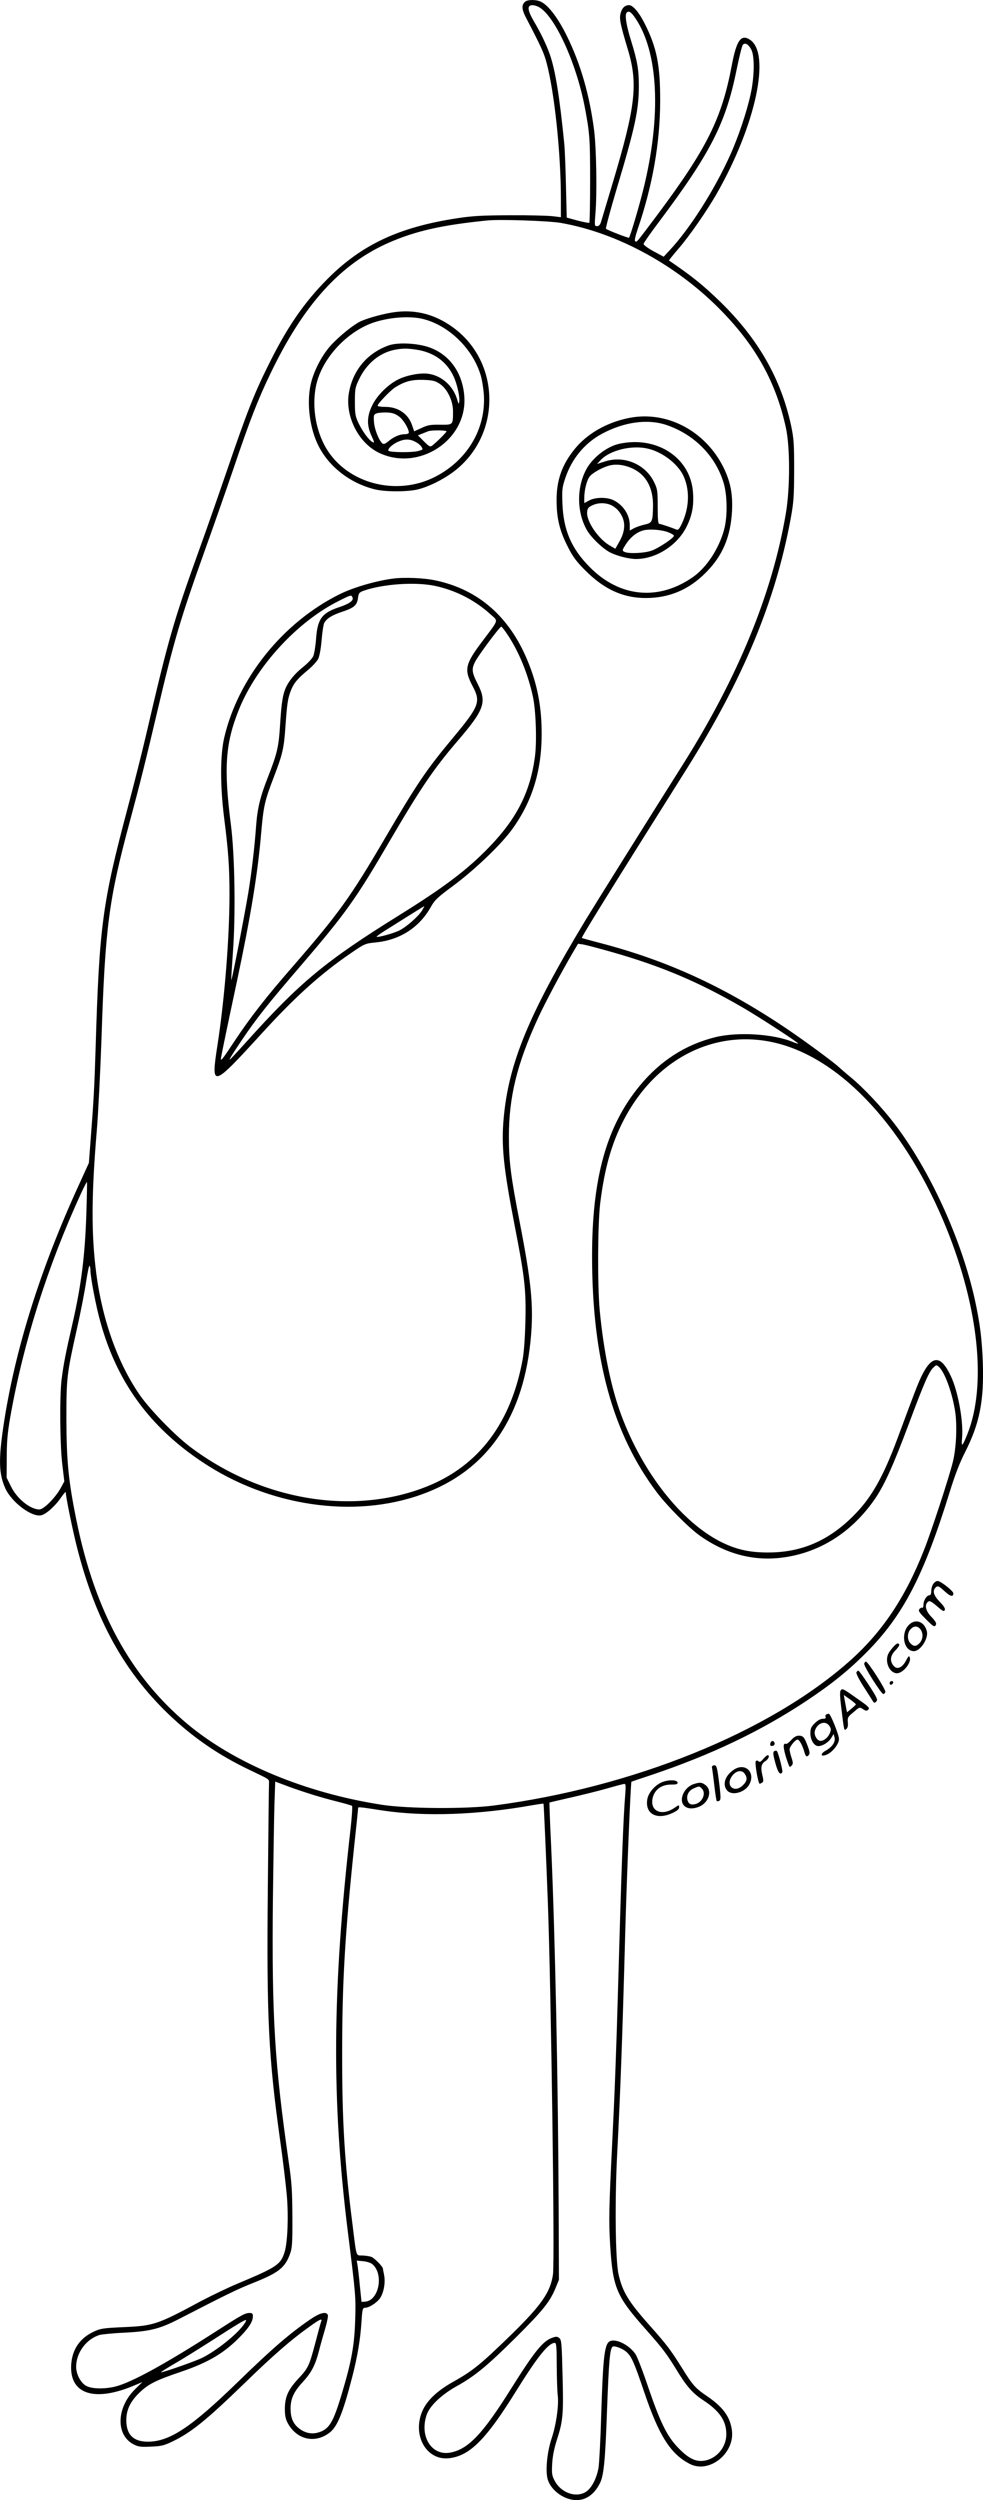 <?xml version="1.0" encoding="UTF-8"?>
<svg xmlns="http://www.w3.org/2000/svg" version="1.0" viewBox="0 0 756.413 1922.865" preserveAspectRatio="xMidYMid meet">
  <g transform="translate(-43.407,1957.953) scale(0.1,-0.1)" fill="#000000" stroke="none">
    <path d="M4477 19568 c-32 -25 -30 -60 9 -133 111 -213 133 -261 153 -335 61 -226 111 -696 111 -1048 l0 -143 -67 8 c-38 4 -185 8 -328 7 -214 -1 -285 -5 -403 -23 -447 -68 -735 -203 -997 -466 -182 -183 -313 -373 -459 -670 -107 -215 -165 -364 -314 -800 -66 -192 -161 -465 -212 -605 -201 -558 -239 -689 -410 -1425 -33 -143 -99 -402 -145 -575 -193 -726 -217 -903 -245 -1835 -10 -323 -15 -406 -41 -745 l-11 -145 -78 -171 c-297 -648 -492 -1269 -579 -1849 -39 -263 -36 -372 14 -483 49 -107 203 -223 276 -207 39 9 110 73 155 140 19 27 34 44 34 38 0 -35 56 -308 90 -438 141 -546 357 -937 696 -1265 188 -181 391 -321 634 -436 152 -73 145 -67 144 -100 -1 -16 -5 -375 -9 -799 -10 -1006 5 -1307 95 -1950 22 -154 44 -343 51 -420 14 -163 6 -357 -16 -433 -30 -99 -57 -118 -355 -243 -80 -33 -210 -96 -290 -138 -334 -180 -364 -190 -595 -200 -153 -7 -176 -10 -226 -33 -109 -50 -169 -136 -177 -254 -15 -232 183 -294 501 -155 l47 20 -55 -54 c-146 -142 -152 -355 -12 -426 35 -18 54 -21 132 -17 79 3 100 8 165 39 146 70 262 164 560 453 213 207 355 331 492 428 84 61 105 70 93 41 -4 -10 -24 -84 -45 -165 -47 -176 -54 -192 -131 -274 -77 -83 -102 -138 -103 -229 0 -53 5 -79 21 -110 68 -128 207 -162 320 -78 62 45 105 150 178 433 41 161 62 287 71 427 6 93 9 103 27 103 31 0 90 38 115 73 29 43 43 120 32 177 -5 25 -9 48 -10 52 0 15 -65 80 -87 89 -13 5 -44 10 -69 11 -53 2 -45 -23 -78 243 -61 478 -80 793 -79 1320 0 540 21 901 93 1590 17 154 30 284 30 289 0 9 12 8 185 -19 324 -49 734 -35 1154 40 47 8 86 14 87 12 3 -3 22 -447 34 -767 25 -691 54 -2754 39 -2854 -19 -134 -87 -233 -310 -452 -244 -238 -305 -288 -459 -374 -121 -68 -199 -142 -234 -220 -84 -187 28 -388 205 -367 159 19 283 144 513 514 165 266 251 373 299 373 12 0 15 -28 15 -177 1 -98 4 -201 8 -229 9 -74 -12 -223 -47 -328 -36 -107 -50 -259 -29 -320 17 -53 67 -105 125 -132 112 -53 214 -14 274 104 31 59 42 169 56 560 14 379 22 473 42 492 12 12 81 -14 110 -42 38 -35 59 -84 134 -306 114 -337 203 -477 351 -553 150 -77 348 82 324 259 -14 104 -68 178 -191 262 -91 62 -110 83 -195 220 -88 140 -115 175 -238 314 -172 192 -217 267 -248 402 -25 109 -30 573 -10 944 24 464 39 863 61 1680 12 436 42 1161 48 1166 1 1 72 25 157 53 457 154 838 336 1187 567 196 130 327 236 468 378 278 281 437 586 634 1221 43 140 80 235 121 315 112 221 146 392 137 685 -7 190 -22 308 -63 495 -104 464 -347 994 -619 1349 -96 125 -238 276 -336 356 -40 33 -81 69 -92 79 -38 36 -262 201 -397 292 -479 323 -919 525 -1435 660 -77 20 -142 38 -144 39 -5 6 233 389 809 1304 432 687 681 1286 798 1920 24 131 26 170 27 376 0 204 -3 242 -23 339 -78 363 -254 671 -548 957 -132 127 -205 187 -392 315 -2 1 31 42 73 91 82 94 223 297 297 428 297 522 415 1073 253 1179 -68 45 -103 -3 -139 -192 -78 -416 -192 -644 -579 -1162 -161 -214 -152 -204 -165 -196 -7 4 1 39 19 93 115 337 172 663 173 983 1 282 -27 417 -121 602 -44 86 -89 138 -119 138 -31 0 -54 -22 -64 -61 -12 -43 -4 -82 55 -279 80 -266 61 -437 -120 -1040 -42 -140 -81 -270 -86 -287 -7 -23 -17 -33 -31 -33 -19 0 -20 4 -12 98 13 164 7 496 -10 637 -35 274 -105 516 -211 730 -66 134 -139 231 -196 260 -34 18 -99 19 -122 3z m102 -42 c122 -64 289 -426 355 -771 38 -201 41 -242 41 -562 0 -177 -3 -324 -6 -327 -3 -3 -43 5 -90 17 l-84 23 -6 250 c-3 137 -9 281 -13 319 -36 362 -68 560 -110 683 -26 75 -70 167 -125 260 -34 58 -46 95 -36 111 9 15 41 14 74 -3z m741 -82 c181 -261 205 -752 65 -1319 -31 -126 -101 -364 -111 -374 -4 -4 -165 58 -177 69 -4 3 33 141 82 306 143 477 171 609 171 794 0 124 -12 192 -60 347 -37 118 -50 200 -33 216 15 16 34 4 63 -39z m898 -252 c24 -55 20 -212 -8 -337 -29 -135 -97 -336 -159 -472 -120 -265 -306 -558 -460 -724 l-50 -54 -78 42 c-43 23 -77 49 -77 56 1 8 55 86 121 173 397 530 513 757 597 1176 19 93 40 176 46 183 18 21 48 1 68 -43z m-1468 -1327 c439 -77 900 -330 1240 -681 265 -273 417 -550 492 -897 32 -149 32 -464 -1 -657 -104 -614 -368 -1257 -787 -1922 -298 -472 -690 -1099 -756 -1208 -433 -718 -590 -1096 -628 -1520 -20 -211 -1 -387 85 -830 77 -394 88 -493 82 -735 -3 -121 -11 -235 -21 -290 -89 -489 -337 -818 -736 -978 -568 -227 -1274 -109 -1822 304 -114 86 -299 275 -381 389 -172 243 -294 579 -342 945 -39 299 -38 601 4 1100 11 132 27 449 36 705 28 857 56 1068 215 1660 82 304 125 477 215 860 129 548 176 707 372 1255 63 176 160 452 215 614 122 361 188 531 284 729 254 529 537 841 910 1005 206 90 409 136 759 171 97 10 474 -3 565 -19z m400 -5610 c380 -109 662 -229 1000 -425 131 -76 432 -272 426 -277 -1 -2 -20 4 -40 12 -150 63 -426 80 -599 37 -229 -57 -422 -181 -581 -374 -254 -308 -366 -708 -366 -1308 0 -791 159 -1370 501 -1822 80 -105 244 -270 330 -331 196 -138 406 -195 627 -168 286 35 534 189 713 444 76 108 146 263 269 592 118 316 154 398 189 429 20 19 22 19 41 1 46 -41 105 -209 125 -350 15 -108 7 -276 -19 -380 -28 -115 -165 -534 -221 -675 -144 -368 -326 -639 -580 -862 -616 -543 -1660 -965 -2730 -1105 -216 -28 -669 -25 -865 6 -586 91 -1131 318 -1495 622 -436 365 -709 865 -851 1557 -63 307 -78 463 -79 782 0 326 3 350 80 695 30 132 62 298 72 368 11 70 22 125 26 121 4 -4 7 -20 7 -34 0 -54 42 -275 76 -396 126 -460 378 -808 783 -1078 511 -342 1168 -439 1691 -250 506 182 790 597 841 1229 18 232 0 411 -86 855 -71 365 -85 476 -85 668 0 305 62 558 224 911 53 115 182 358 271 509 l37 63 41 -6 c23 -4 125 -31 227 -60z m1266 -700 c504 -128 995 -665 1302 -1425 248 -615 308 -1206 161 -1578 -40 -100 -49 -107 -42 -35 12 127 -30 360 -86 478 -78 167 -147 165 -229 -6 -28 -60 -49 -115 -183 -476 -110 -295 -201 -456 -339 -593 -191 -191 -400 -281 -655 -281 -139 0 -238 21 -350 75 -308 148 -613 532 -780 981 -78 208 -136 492 -166 805 -18 191 -16 667 4 828 33 265 87 456 179 634 246 479 712 713 1184 593z m-5317 -1295 c-10 -333 -39 -564 -108 -864 -51 -220 -68 -309 -83 -426 -16 -131 -13 -506 6 -659 l15 -125 -27 -50 c-41 -75 -131 -166 -165 -166 -70 0 -173 83 -219 178 l-33 67 1 155 c0 122 6 188 27 310 101 573 287 1161 546 1724 23 49 43 87 44 85 2 -2 0 -105 -4 -229z m1707 -4473 c60 -20 159 -48 220 -63 60 -15 112 -30 117 -34 4 -3 -1 -85 -12 -181 -141 -1235 -146 -2084 -21 -3089 62 -495 63 -511 57 -689 -6 -191 -28 -313 -102 -560 -69 -230 -99 -278 -188 -302 -51 -13 -102 0 -148 38 -42 36 -59 80 -59 150 1 75 24 126 94 202 67 73 96 129 125 241 12 47 34 124 48 172 14 47 23 94 20 102 -12 30 -61 18 -138 -35 -161 -111 -288 -221 -554 -479 -360 -350 -526 -460 -694 -460 -110 0 -165 54 -165 165 0 79 30 143 99 210 69 67 125 96 317 161 219 74 344 149 469 281 62 65 89 109 89 148 0 20 -5 25 -25 25 -35 0 -59 -13 -269 -148 -385 -247 -638 -385 -761 -417 -81 -21 -181 -20 -225 3 -43 21 -80 89 -80 148 0 108 78 214 181 245 19 5 108 14 199 18 189 10 264 29 410 104 365 188 451 230 567 276 201 80 250 118 289 226 16 44 19 80 18 285 -1 199 -5 264 -28 420 -109 762 -131 1116 -122 2020 4 311 9 642 12 736 l6 171 72 -27 c39 -15 121 -44 182 -63z m2440 1 c-16 -187 -30 -574 -56 -1498 -13 -471 -27 -835 -45 -1190 -25 -500 -27 -601 -16 -785 21 -336 47 -396 283 -661 121 -137 149 -174 227 -300 78 -129 124 -181 209 -237 123 -81 175 -157 175 -258 1 -103 -78 -195 -177 -206 -63 -8 -121 23 -199 106 -83 88 -134 194 -227 466 -39 116 -82 227 -95 247 -44 66 -137 117 -189 104 -50 -12 -61 -99 -76 -581 -5 -181 -15 -359 -20 -394 -14 -80 -50 -152 -92 -183 -76 -54 -196 -14 -246 82 -21 40 -23 55 -19 130 3 57 15 117 35 180 48 148 53 197 45 497 -6 244 -8 275 -24 289 -15 13 -24 14 -51 5 -76 -25 -138 -102 -323 -396 -218 -348 -329 -464 -467 -489 -143 -26 -237 125 -181 290 23 69 114 155 228 219 141 78 235 155 457 375 210 209 266 278 310 389 l23 56 -2 530 c-4 985 -27 2115 -58 2809 -9 181 -14 330 -13 332 2 1 75 18 163 38 88 20 214 51 280 70 66 19 126 35 133 35 11 1 12 -14 8 -71z m-1945 -3624 c88 -78 48 -279 -57 -287 l-28 -2 -13 125 c-6 69 -15 140 -18 159 l-6 34 50 -5 c30 -3 60 -13 72 -24z m-990 -462 c-54 -77 -208 -200 -319 -256 -51 -26 -314 -118 -319 -112 -2 2 45 31 104 66 60 34 189 115 288 178 200 129 257 163 263 157 2 -2 -5 -17 -17 -33z M3479 17180 c-77 -9 -205 -43 -266 -70 -56 -25 -167 -114 -236 -190 -68 -76 -132 -200 -153 -301 -31 -144 -6 -337 61 -469 83 -164 248 -290 437 -335 81 -19 245 -19 326 0 82 20 191 73 273 134 374 278 371 847 -6 1116 -134 96 -279 134 -436 115z m215 -55 c199 -52 380 -231 440 -435 9 -30 19 -93 23 -140 19 -267 -127 -513 -379 -640 -295 -148 -669 -50 -831 217 -91 150 -119 360 -71 525 58 196 243 385 439 449 125 40 279 50 379 24z M3425 16923 c-165 -59 -275 -190 -306 -364 -32 -178 73 -386 231 -462 307 -147 681 98 657 433 -13 184 -116 327 -276 380 -92 31 -238 37 -306 13z m215 -33 c133 -21 231 -91 284 -205 27 -56 50 -159 44 -196 -4 -20 -6 -18 -16 18 -31 105 -120 184 -223 198 -60 8 -160 -10 -227 -42 -78 -37 -166 -123 -203 -200 -42 -84 -44 -154 -6 -236 23 -50 24 -56 7 -47 -28 15 -77 82 -108 147 -24 52 -27 70 -27 163 0 97 2 110 32 172 57 121 158 204 273 227 63 12 95 12 170 1z m177 -262 c59 -39 103 -130 103 -212 0 -106 1 -104 -98 -103 -75 1 -95 -2 -144 -25 l-57 -26 -16 47 c-29 87 -107 141 -205 141 -33 0 -60 4 -60 9 0 16 99 119 136 142 75 46 125 59 215 57 74 -3 91 -7 126 -30z m-312 -252 c34 -26 74 -93 75 -123 0 -8 -13 -13 -30 -13 -40 0 -87 -20 -128 -55 -24 -20 -36 -24 -45 -16 -27 22 -61 108 -65 163 -4 53 -2 59 19 68 13 5 49 8 81 7 43 -2 64 -10 93 -31z m365 -114 c0 -8 -80 -87 -112 -111 -14 -10 -23 -5 -62 34 l-46 46 32 13 c18 7 40 16 48 19 24 9 140 8 140 -1z m-241 -80 c19 -9 41 -27 48 -39 14 -21 13 -22 -28 -33 -45 -12 -212 -10 -225 2 -11 12 27 49 71 69 50 23 91 24 134 1z M5265 16363 c-166 -35 -313 -120 -407 -235 -100 -122 -143 -244 -141 -403 1 -137 24 -230 90 -358 37 -73 65 -109 133 -177 144 -144 290 -210 463 -210 180 0 331 63 462 195 129 129 191 274 202 475 6 132 -12 225 -66 335 -142 285 -444 441 -736 378z m300 -53 c212 -73 373 -236 436 -440 30 -96 32 -261 6 -360 -39 -149 -137 -298 -244 -371 -263 -182 -560 -153 -788 76 -144 144 -205 286 -213 490 -4 111 -2 127 23 200 49 146 148 266 279 337 172 93 355 118 501 68z M5198 16166 c-97 -22 -209 -110 -256 -203 -71 -138 -69 -320 5 -455 31 -58 123 -147 181 -177 55 -28 146 -51 202 -51 153 1 316 105 387 248 42 84 57 159 50 260 -16 269 -276 442 -569 378z m221 -37 c110 -25 227 -114 272 -205 51 -107 49 -240 -6 -363 -22 -48 -32 -60 -44 -55 -45 18 -122 44 -133 44 -10 0 -13 32 -13 132 0 125 -2 136 -28 190 -67 137 -229 206 -376 159 l-63 -20 28 30 c72 76 240 117 363 88z m-109 -157 c99 -50 151 -149 149 -286 -2 -119 -6 -128 -64 -141 -27 -6 -65 -19 -82 -28 l-33 -18 0 41 c0 78 -48 153 -122 191 -51 26 -141 26 -191 -1 l-37 -20 0 39 c0 61 19 137 42 166 23 29 99 71 155 85 55 13 120 3 183 -28z m-177 -276 c18 -7 45 -27 59 -44 58 -69 60 -148 7 -240 l-30 -53 -40 23 c-90 51 -184 188 -177 260 2 26 10 37 38 50 42 21 99 23 143 4z m445 -211 c23 -9 42 -21 42 -26 0 -17 -120 -97 -173 -115 -57 -20 -180 -25 -210 -8 -16 9 -15 13 12 56 34 53 81 92 131 107 47 14 145 7 198 -14z M3455 15129 c-134 -18 -306 -69 -410 -121 -436 -217 -781 -648 -886 -1104 -31 -135 -31 -369 -1 -609 33 -258 42 -382 42 -595 0 -333 -38 -808 -92 -1155 -52 -339 -47 -338 354 101 248 271 447 450 677 606 101 69 105 71 186 79 188 19 336 115 425 274 29 52 51 73 169 160 161 119 358 306 446 423 158 211 236 452 237 737 2 210 -32 390 -108 572 -139 339 -380 549 -707 618 -90 20 -245 26 -332 14z m323 -55 c159 -33 309 -109 430 -219 62 -56 68 -34 -64 -210 -132 -175 -140 -216 -73 -343 64 -121 52 -153 -152 -398 -206 -247 -276 -351 -524 -774 -266 -454 -357 -580 -709 -985 -206 -236 -325 -389 -448 -574 -95 -144 -109 -161 -103 -126 8 46 52 258 124 595 105 496 159 825 185 1135 18 206 27 245 96 425 68 177 79 223 90 385 13 182 18 219 41 280 23 60 53 96 135 163 33 28 68 66 77 85 10 21 21 81 26 145 5 60 14 118 20 130 19 35 59 60 140 87 90 30 113 49 120 107 5 37 10 42 46 55 148 51 393 68 543 37z m-631 -91 c9 -23 -25 -47 -102 -73 -135 -45 -168 -90 -179 -246 -4 -54 -14 -113 -21 -130 -7 -18 -42 -55 -78 -84 -64 -51 -111 -108 -135 -163 -22 -51 -32 -113 -42 -271 -11 -182 -22 -228 -94 -413 -59 -149 -81 -240 -91 -373 -12 -169 -36 -368 -60 -515 -32 -191 -126 -677 -131 -672 -2 1 4 95 12 207 22 288 15 751 -15 985 -56 436 -43 626 60 883 133 335 450 680 769 839 97 49 98 49 107 26z m1196 -290 c86 -131 154 -297 192 -473 23 -105 31 -348 15 -463 -36 -268 -139 -472 -349 -690 -171 -177 -345 -309 -699 -529 -566 -352 -760 -513 -1176 -976 -65 -72 -121 -132 -123 -132 -7 0 13 32 92 150 114 169 198 275 456 575 345 402 423 512 684 960 233 398 335 550 517 762 210 244 230 301 158 442 -45 88 -49 115 -19 172 23 47 189 269 200 269 4 0 28 -30 52 -67z m-660 -2114 c-26 -45 -118 -126 -174 -155 -46 -23 -169 -57 -177 -49 -2 2 27 23 65 47 147 93 298 187 301 188 2 0 -5 -14 -15 -31z M7616 7398 c-9 -12 -16 -37 -16 -55 0 -22 -5 -33 -14 -33 -21 0 -46 -40 -46 -73 0 -15 -4 -26 -9 -23 -5 3 -14 -1 -22 -10 -10 -13 -4 -24 47 -75 62 -63 71 -68 81 -43 4 10 -9 30 -36 58 -44 45 -55 92 -26 116 12 10 24 4 69 -34 45 -39 55 -44 60 -29 5 11 -7 30 -39 63 -46 47 -57 84 -33 108 18 18 25 15 73 -29 42 -39 65 -44 65 -14 0 18 -98 95 -121 95 -10 0 -25 -10 -33 -22z M7442 7094 c-80 -56 -62 -212 24 -214 50 0 114 97 100 153 -16 67 -75 96 -124 61z m71 -41 c27 -31 26 -80 -3 -111 -26 -27 -44 -28 -70 -2 -26 26 -26 80 0 108 25 27 51 28 73 5z M7308 6913 c-14 -16 -31 -38 -37 -50 -32 -62 7 -152 65 -153 46 0 112 80 99 121 -6 16 -10 13 -29 -23 -30 -57 -70 -73 -97 -39 -30 37 -24 78 16 118 19 19 32 39 29 44 -9 15 -19 11 -46 -18z M7084 6785 c-7 -16 131 -235 148 -235 5 0 11 7 15 16 6 15 -133 233 -150 234 -4 0 -10 -7 -13 -15z M7024 6716 c-3 -7 20 -53 51 -102 32 -49 64 -100 72 -113 13 -21 17 -22 30 -8 13 13 7 27 -57 126 -40 61 -76 111 -81 111 -5 0 -12 -6 -15 -14z M7280 6634 c0 -9 5 -14 12 -12 18 6 21 28 4 28 -9 0 -16 -7 -16 -16z M6903 6578 c-7 -9 -6 -49 4 -128 23 -188 22 -183 39 -169 11 9 15 25 12 52 -3 36 0 42 44 78 46 40 47 40 73 23 23 -15 28 -15 41 -3 12 13 1 24 -84 83 -113 80 -116 81 -129 64z m117 -107 c0 -3 -15 -18 -34 -33 l-34 -28 -6 28 c-3 15 -8 45 -12 66 l-7 39 47 -33 c25 -18 46 -36 46 -39z M6793 6394 c-7 -3 -9 -12 -6 -20 4 -10 -3 -14 -22 -14 -17 0 -39 -12 -61 -34 -29 -29 -34 -41 -34 -79 0 -50 29 -97 61 -97 33 0 79 29 99 62 l19 31 7 -27 c8 -34 -17 -72 -68 -101 -43 -24 -41 -49 2 -33 46 16 100 82 100 122 0 33 -66 197 -79 195 -3 0 -11 -3 -18 -5z m23 -89 c14 -21 14 -30 4 -55 -14 -34 -45 -60 -72 -60 -26 0 -52 45 -44 75 16 62 82 86 112 40z M6523 6197 c-16 -18 -34 -32 -40 -30 -24 8 -24 -22 -2 -98 13 -43 27 -79 30 -79 4 0 12 6 18 14 8 10 7 24 -4 56 -8 23 -15 53 -15 65 0 21 44 75 61 75 13 0 36 -40 50 -87 13 -46 20 -51 38 -30 8 10 5 28 -10 68 -26 69 -35 79 -69 79 -19 0 -37 -11 -57 -33z M6363 6175 c-7 -20 2 -29 21 -22 9 4 13 13 10 22 -8 19 -23 19 -31 0z M6392 6111 c-11 -7 -10 -23 8 -90 20 -75 38 -98 54 -72 6 9 -31 152 -42 163 -4 4 -13 3 -20 -1z M6307 6051 c-18 -22 -27 -27 -36 -18 -7 7 -14 8 -21 1 -10 -10 18 -174 30 -174 3 0 11 4 19 9 11 7 11 18 1 59 -14 60 -8 87 26 108 23 16 33 44 15 44 -5 0 -20 -13 -34 -29z M5927 6002 c-14 -3 -17 -10 -13 -25 2 -12 10 -71 17 -132 7 -60 15 -113 18 -117 3 -4 12 -3 20 1 12 8 12 25 2 113 -18 147 -22 164 -44 160z M6085 5971 c-69 -43 -95 -114 -57 -161 36 -45 138 -18 172 45 49 91 -29 169 -115 116z m79 -33 c23 -33 20 -56 -13 -89 -65 -64 -137 -5 -85 69 30 43 76 52 98 20z M5535 5875 c-56 -20 -111 -81 -120 -134 -19 -112 72 -162 193 -106 37 17 52 30 52 44 0 20 -1 20 -36 -4 -103 -70 -197 -21 -165 86 18 58 69 93 138 93 43 0 53 3 51 16 -4 20 -62 23 -113 5z M5773 5858 c-75 -24 -119 -122 -74 -167 24 -24 67 -27 115 -7 75 31 103 124 50 165 -29 23 -43 24 -91 9z m61 -34 c36 -35 6 -106 -49 -120 -35 -9 -53 1 -61 31 -9 37 10 74 49 90 41 18 42 18 61 -1z"></path>
  </g>
</svg>
